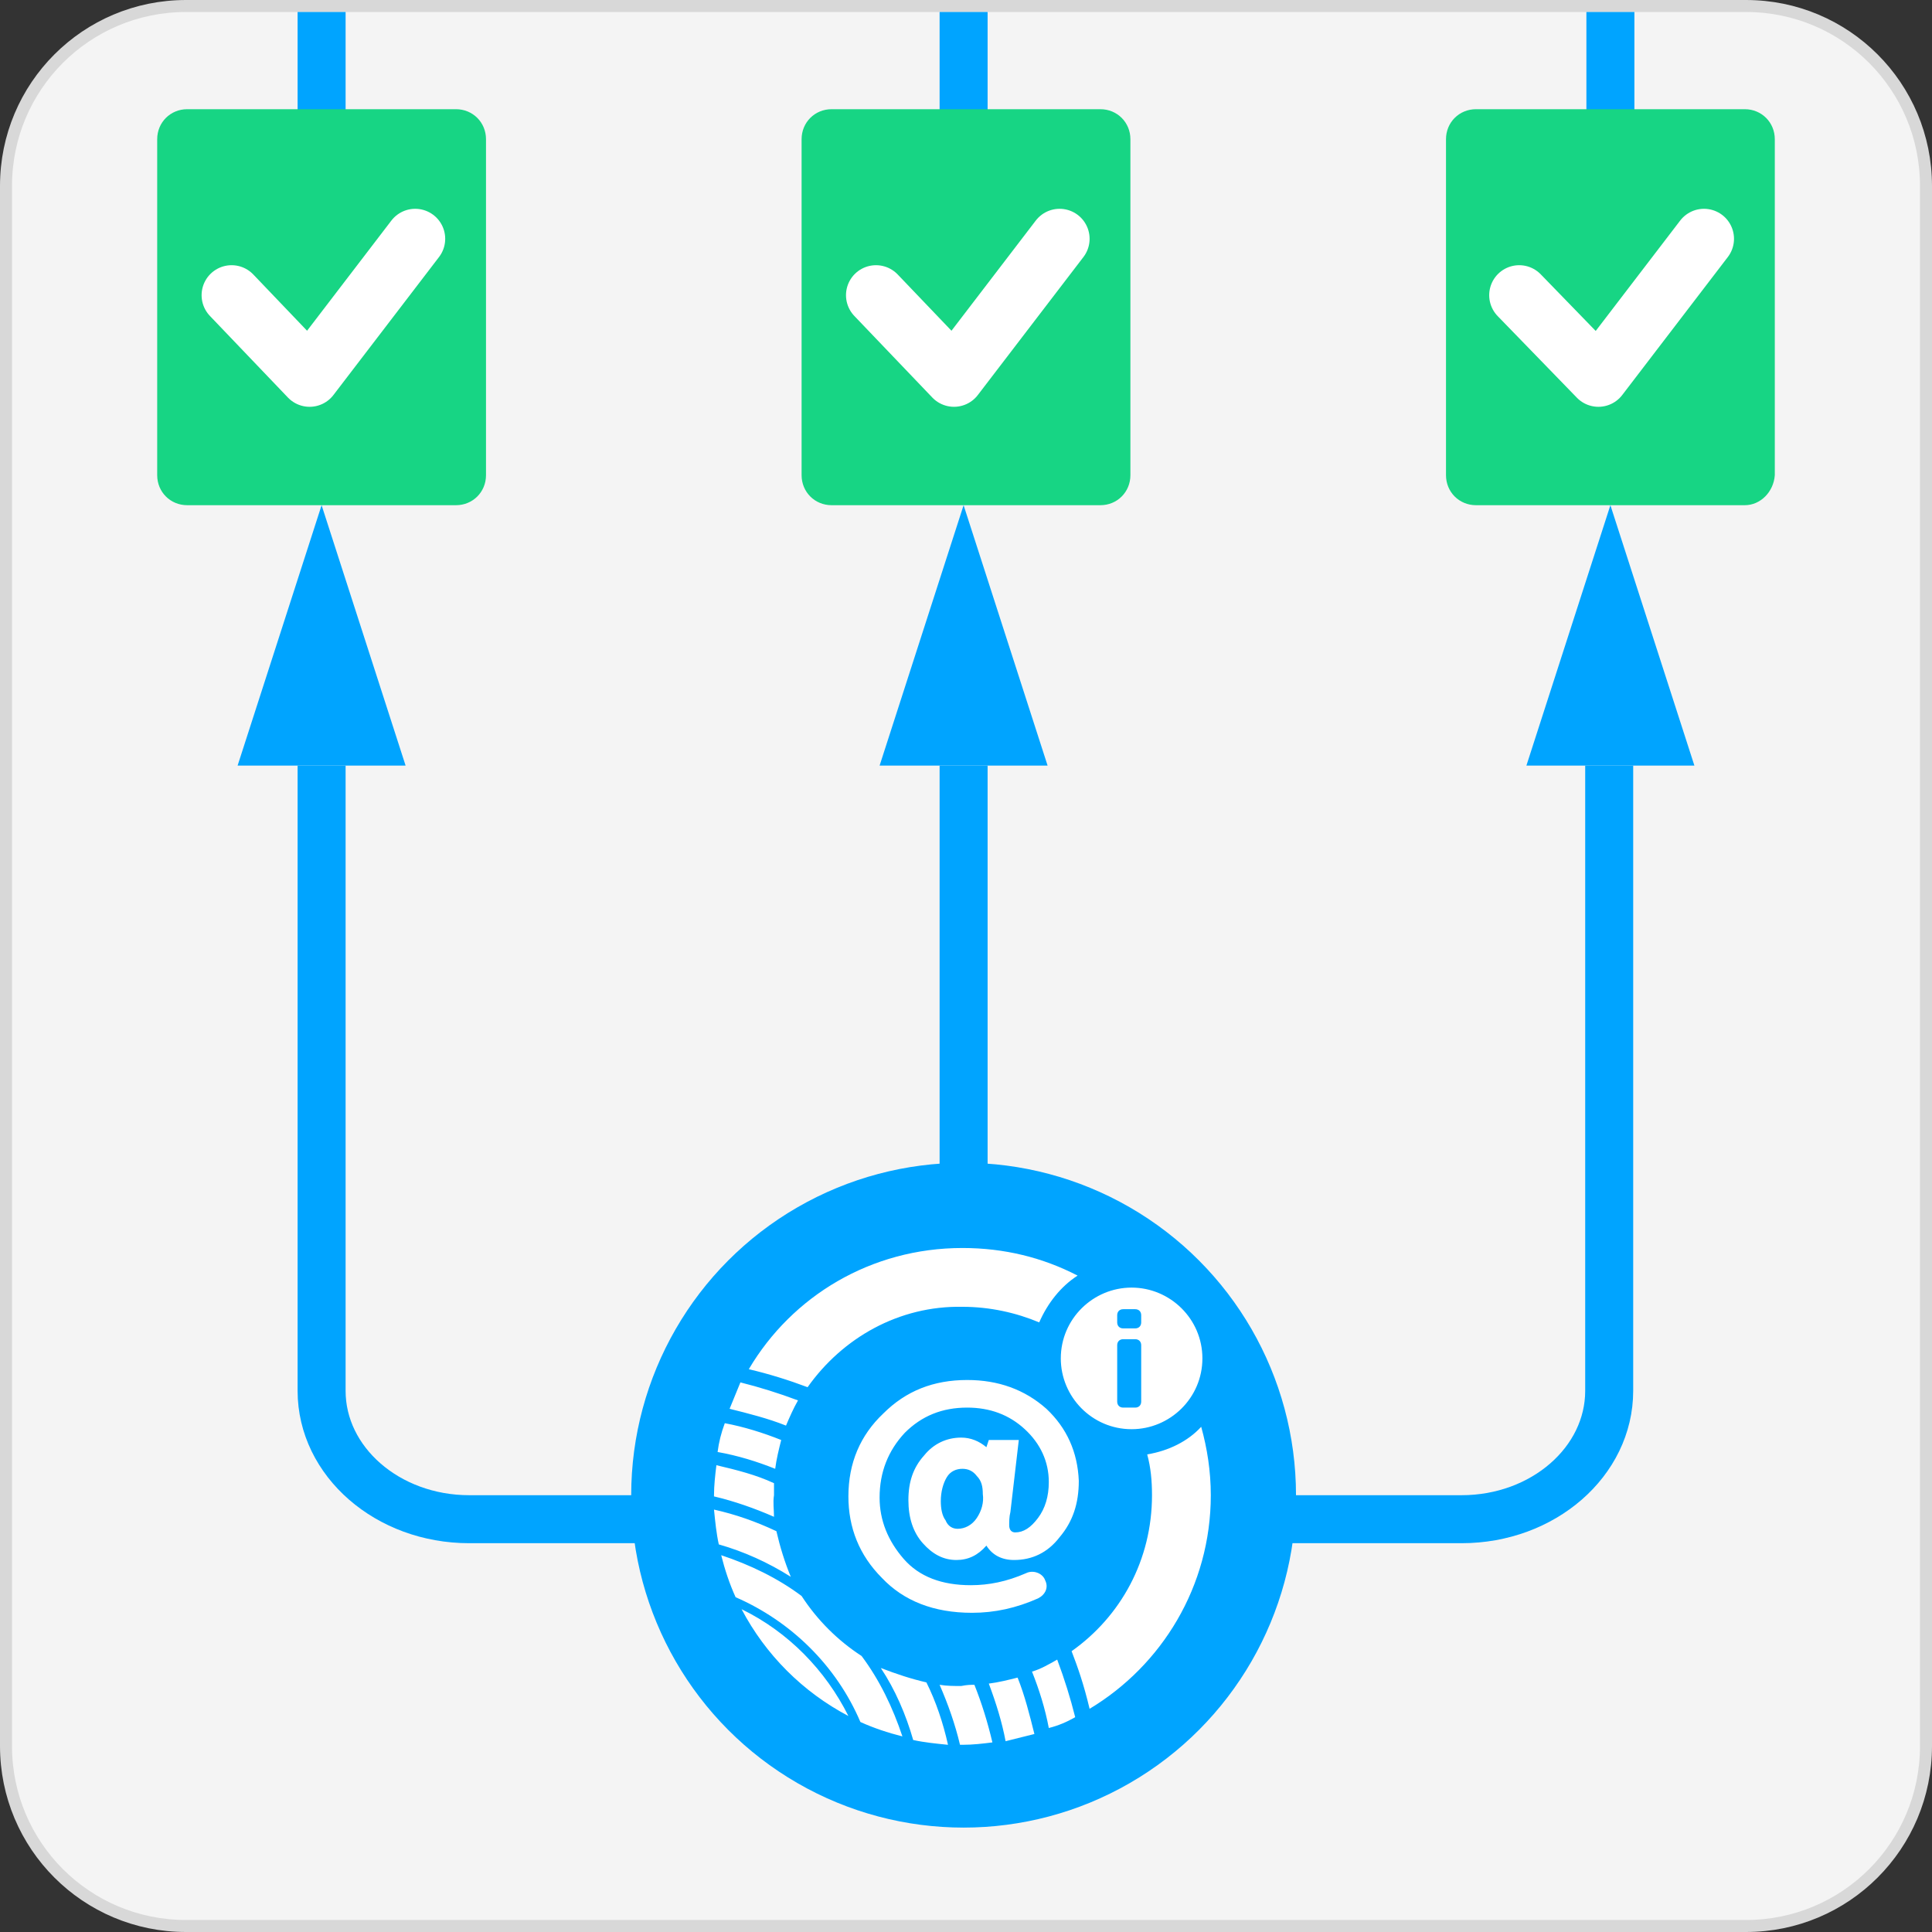 <?xml version="1.0" encoding="utf-8"?>
<svg version="1.1" id="Capa_1" xmlns="http://www.w3.org/2000/svg" xmlns:xlink="http://www.w3.org/1999/xlink" x="0px" y="0px"
	 viewBox="0 0 161 161" style="enable-background:new 0 0 161 161;" xml:space="preserve">
<rect x="0" y="0" width="161" height="161" fill="#333333" stroke="none"/>
<style type="text/css">
	.st0{fill:#F4F4F4;stroke:#D8D8D8;stroke-miterlimit:10;}
	.st1{fill:none;stroke:#00A4FF;stroke-width:4;stroke-miterlimit:10;}
	.st2{fill:#00A4FF;}
	.st3{fill:#17D584;}
	.st4{fill:none;stroke:#FFFFFF;stroke-width:5;stroke-linecap:round;stroke-linejoin:round;stroke-miterlimit:10;}
	.st5{fill:#FFFFFF;}
</style>
<path class="st0" d="M145.5,160.5h-130c-8.3,0-15-6.7-15-15v-130c0-8.3,6.7-15,15-15h130c8.3,0,15,6.7,15,15v130
	C160.5,153.8,153.8,160.5,145.5,160.5z"/>
<path class="st1" d="M26.8,63.8v52.1c0,5.9,5.5,10.7,12.3,10.7h82.7c6.8,0,12.3-4.8,12.3-10.7V63.8"/>
<line class="st1" x1="80.3" y1="63.8" x2="80.3" y2="115.9"/>
<line class="st1" x1="80.3" y1="1" x2="80.3" y2="9.2"/>
<line class="st1" x1="26.8" y1="1" x2="26.8" y2="9.2"/>
<line class="st1" x1="134.2" y1="1" x2="134.2" y2="9.2"/>
<polygon class="st2" points="26.8,42.1 33.8,63.8 19.8,63.8 "/>
<polygon class="st2" points="80.3,42.1 87.3,63.8 73.3,63.8 "/>
<polygon class="st2" points="134.2,42.1 141.2,63.8 127.2,63.8 "/>
<path class="st3" d="M145.4,42.1H123c-1.4,0-2.5-1.1-2.5-2.5v-28c0-1.4,1.1-2.5,2.5-2.5h22.4c1.4,0,2.5,1.1,2.5,2.5v28
	C147.8,41,146.7,42.1,145.4,42.1z"/>
<polyline class="st4" points="126.6,24.6 133.2,31.4 142,19.9 "/>
<path class="st3" d="M91.7,42.1H69.3c-1.4,0-2.5-1.1-2.5-2.5v-28c0-1.4,1.1-2.5,2.5-2.5h22.4c1.4,0,2.5,1.1,2.5,2.5v28
	C94.2,41,93.1,42.1,91.7,42.1z"/>
<polyline class="st4" points="73,24.6 79.5,31.4 88.3,19.9 "/>
<path class="st3" d="M38,42.1H15.6c-1.4,0-2.5-1.1-2.5-2.5v-28c0-1.4,1.1-2.5,2.5-2.5H38c1.4,0,2.5,1.1,2.5,2.5v28
	C40.5,41,39.4,42.1,38,42.1z"/>
<polyline class="st4" points="19.3,24.6 25.8,31.4 34.6,19.9 "/>
<circle class="st2" cx="80.3" cy="124.6" r="27.7"/>
<path class="st5" d="M87.2,117.4c-1.8-1.6-4-2.4-6.6-2.4c-2.8,0-5.1,0.9-7,2.8c-1.9,1.8-2.9,4.1-2.9,6.9c0,2.6,0.9,4.9,2.8,6.8
	c1.8,1.9,4.3,2.9,7.5,2.9c1.9,0,3.7-0.4,5.5-1.2c0.6-0.3,0.9-0.9,0.6-1.5l0,0c-0.2-0.6-1-0.9-1.6-0.6c-1.6,0.7-3.1,1-4.6,1
	c-2.4,0-4.3-0.7-5.6-2.2c-1.3-1.5-2-3.2-2-5.1c0-2.1,0.7-3.9,2.1-5.4c1.4-1.4,3.1-2.1,5.2-2.1c1.9,0,3.5,0.6,4.8,1.8s2,2.7,2,4.4
	c0,1.2-0.3,2.2-0.9,3c-0.6,0.8-1.2,1.2-1.9,1.2c-0.3,0-0.5-0.2-0.5-0.6c0-0.3,0-0.7,0.1-1.1l0.7-6h-2.5l-0.2,0.6
	c-0.6-0.5-1.3-0.8-2.1-0.8c-1.2,0-2.3,0.5-3.1,1.5c-0.9,1-1.3,2.2-1.3,3.7c0,1.5,0.4,2.7,1.2,3.6c0.8,0.9,1.7,1.4,2.8,1.4
	c1,0,1.8-0.4,2.5-1.2c0.5,0.8,1.3,1.2,2.3,1.2c1.5,0,2.8-0.6,3.8-1.9c1.1-1.3,1.6-2.8,1.6-4.7C89.8,121,88.9,119,87.2,117.4z
	 M81.4,126.5c-0.4,0.6-1,0.9-1.6,0.9c-0.4,0-0.8-0.2-1-0.7c-0.3-0.4-0.4-1-0.4-1.6c0-0.8,0.2-1.5,0.5-2s0.8-0.7,1.3-0.7
	c0.5,0,0.9,0.2,1.2,0.6c0.4,0.4,0.5,0.9,0.5,1.5C82,125.2,81.8,125.9,81.4,126.5z M64.5,126.4c-1.6-0.7-3.3-1.3-5-1.7
	c0,0,0-0.1,0-0.1c0-0.8,0.1-1.7,0.2-2.5c1.7,0.4,3.3,0.8,4.8,1.5c0,0.3,0,0.7,0,1C64.4,125.2,64.5,125.8,64.5,126.4z M65.9,131.4
	c-1.9-1.2-3.9-2.1-6-2.7c-0.2-0.9-0.3-1.9-0.4-2.9c1.8,0.4,3.5,1,5.2,1.8C65,128.9,65.4,130.2,65.9,131.4z M70.7,143
	c-3.8-2-6.9-5.1-8.9-8.9C65.7,136,68.8,139.2,70.7,143z M64.6,122.4c-1.5-0.6-3.1-1.1-4.8-1.4c0.1-0.8,0.3-1.6,0.6-2.4
	c1.6,0.3,3.2,0.8,4.7,1.4C64.9,120.8,64.7,121.6,64.6,122.4z M67.3,115.6c-1.6-0.6-3.2-1.1-4.9-1.5c3.6-6.1,10.2-10.1,17.8-10.1
	c3.5,0,6.7,0.8,9.6,2.3c-1.4,0.9-2.5,2.3-3.2,3.9c-1.9-0.8-4.1-1.3-6.4-1.3C74.9,108.8,70.2,111.5,67.3,115.6z M65.5,118.8
	c-1.5-0.6-3.1-1-4.7-1.4c0.3-0.7,0.6-1.5,0.9-2.2c1.6,0.4,3.2,0.9,4.8,1.5C66.1,117.4,65.8,118.1,65.5,118.8z M71.8,138
	c1.5,2,2.6,4.3,3.4,6.7c-1.2-0.3-2.4-0.7-3.5-1.2c-2-4.7-5.8-8.4-10.4-10.4c-0.5-1.1-0.9-2.3-1.2-3.5c2.4,0.8,4.7,1.9,6.7,3.4
	C68.1,135,69.8,136.7,71.8,138z M88.1,138.3c0.6,1.6,1.1,3.2,1.5,4.8c-0.7,0.4-1.4,0.7-2.2,0.9c-0.3-1.6-0.8-3.2-1.4-4.7
	C86.7,139.1,87.4,138.7,88.1,138.3z M100.1,118.9c0.5,1.8,0.8,3.7,0.8,5.7c0,7.6-4.1,14.2-10.1,17.8c-0.5-2.1-1-3.5-1.5-4.8
	c4.1-2.9,6.7-7.6,6.7-13c0-1.2-0.1-2.3-0.4-3.4C97.4,120.9,99,120.1,100.1,118.9z M84.8,139.8c0.6,1.5,1,3.1,1.4,4.7
	c-0.8,0.2-1.6,0.4-2.4,0.6c-0.3-1.6-0.8-3.2-1.4-4.8C83.2,140.2,84,140,84.8,139.8z M77.2,140.2c0.8,1.6,1.4,3.4,1.8,5.2
	c-1-0.1-2-0.2-2.9-0.4c-0.6-2.1-1.5-4.2-2.7-6C74.7,139.5,75.9,139.9,77.2,140.2z M81.2,140.4c0.6,1.5,1.1,3.1,1.5,4.8
	c-0.8,0.1-1.6,0.2-2.5,0.2c-0.1,0-0.1,0-0.2,0c-0.4-1.7-1-3.4-1.7-5c0.6,0.1,1.2,0.1,1.8,0.1C80.6,140.4,80.9,140.4,81.2,140.4z
	 M94.3,107.3c-3.2,0-5.9,2.6-5.9,5.9c0,3.2,2.6,5.9,5.9,5.9c3.2,0,5.9-2.6,5.9-5.9C100.2,109.9,97.5,107.3,94.3,107.3z M95.1,116.8
	c0,0.3-0.2,0.5-0.5,0.5h-1c-0.3,0-0.5-0.2-0.5-0.5v-4.7c0-0.3,0.2-0.5,0.5-0.5h1c0.3,0,0.5,0.2,0.5,0.5V116.8z M95.1,110.2
	c0,0.3-0.2,0.5-0.5,0.5h-1c-0.3,0-0.5-0.2-0.5-0.5v-0.6c0-0.3,0.2-0.5,0.5-0.5h1c0.3,0,0.5,0.2,0.5,0.5V110.2z"/>
</svg>
